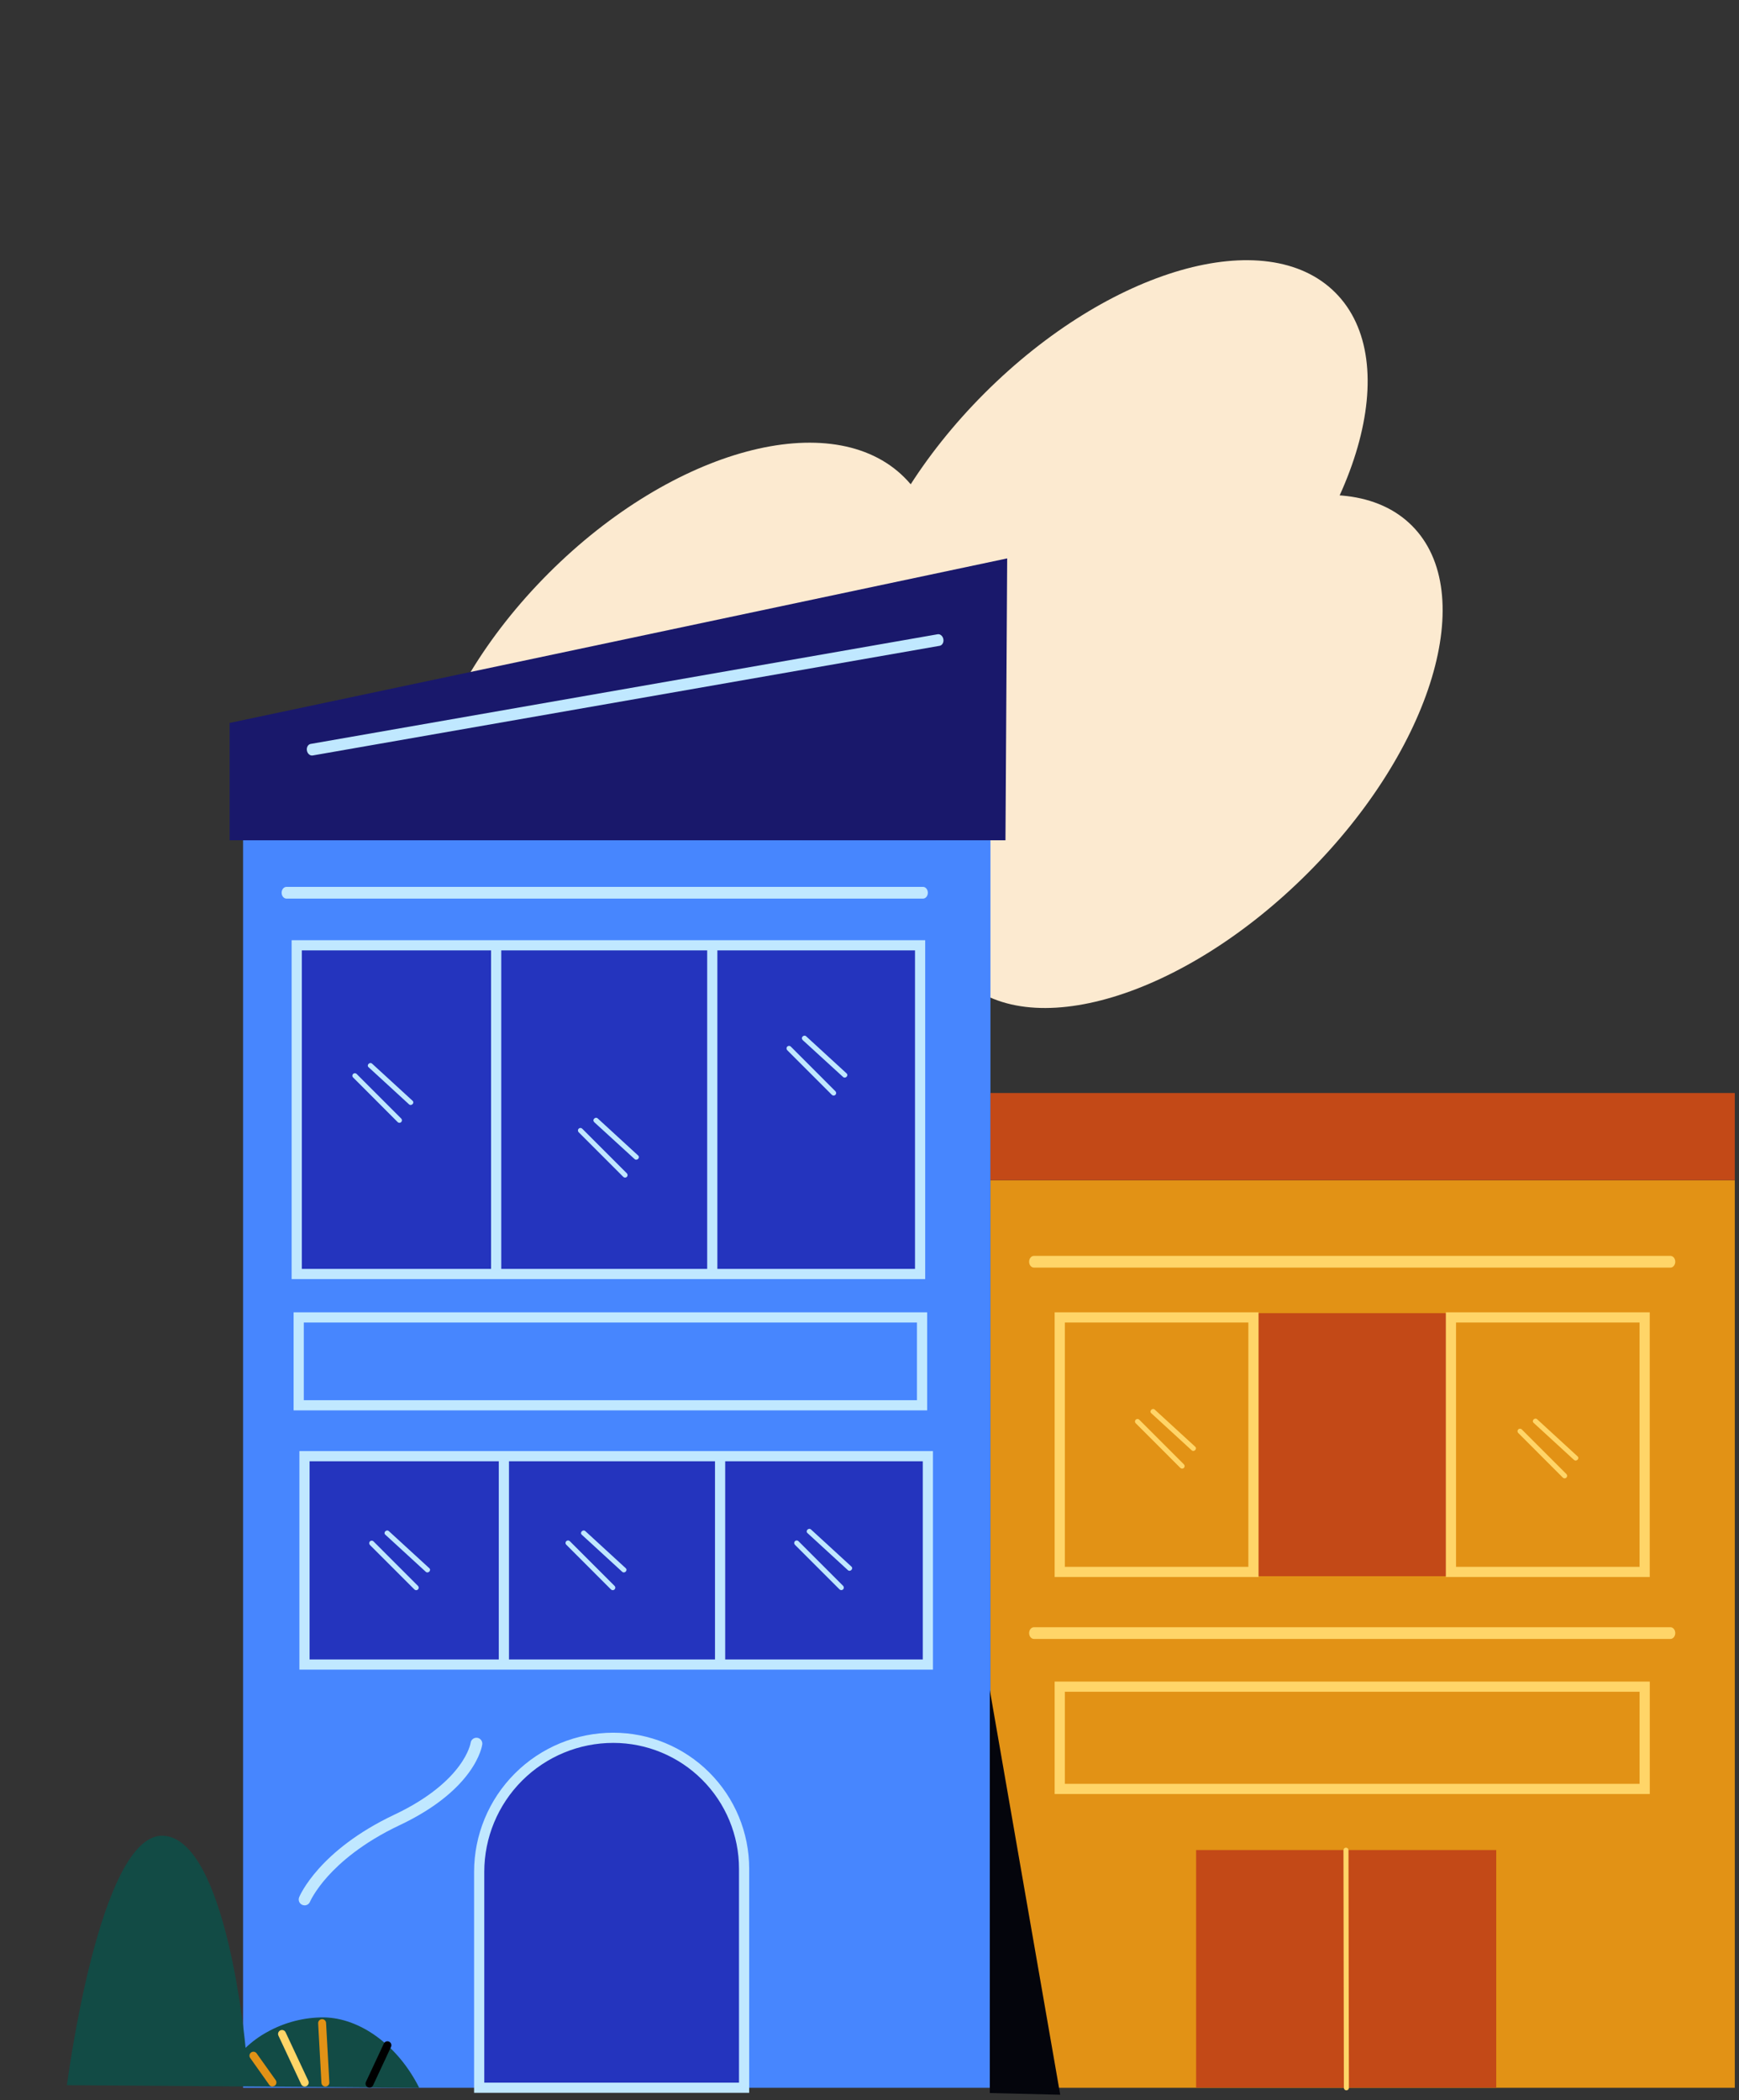 <svg width="207" height="250" viewBox="0 0 207 250" fill="none" xmlns="http://www.w3.org/2000/svg">
<rect x="0" y="0" width="207" height="250" fill="#333333" stroke="none"/>
<g clip-path="url(#clip0_7001_67811)">
<path d="M96.293 99.225C111.133 84.38 116.227 65.407 107.671 56.848C99.115 48.289 80.148 53.385 65.308 68.23C50.468 83.075 45.374 102.048 53.93 110.607C62.486 119.166 81.453 114.07 96.293 99.225Z" fill="#FCEAD0"/>
<path d="M146.959 76.598C161.799 61.752 167.165 43.051 158.944 34.827C150.722 26.603 132.027 31.971 117.187 46.816C102.347 61.661 96.981 80.362 105.202 88.586C113.424 96.81 132.119 91.443 146.959 76.598Z" fill="#FCEAD0"/>
<path d="M155.67 103.93C170.511 89.085 176.061 70.568 168.067 62.572C160.073 54.575 141.562 60.127 126.722 74.972C111.882 89.817 106.332 108.334 114.326 116.33C122.319 124.327 140.83 118.775 155.67 103.93Z" fill="#FCEAD0"/>
<path d="M117.897 100.023H28.934V248.519H117.897V100.023Z" fill="#4786FE"/>
<path d="M119.684 100.022H27.336V86.055L119.889 66.469C119.821 77.652 119.753 88.837 119.684 100.022Z" fill="#19186B"/>
<path d="M206.861 140.484H117.898V248.522H206.861V140.484Z" fill="#E29215"/>
<path d="M206.861 130.109H117.898V140.485H206.861V130.109Z" fill="#C34917"/>
<path d="M7.969 248.205C7.969 248.205 11.825 218.177 19.418 218.519C27.012 218.86 29.232 243.764 29.232 243.764C29.991 243.038 30.84 242.414 31.759 241.908C33.84 240.735 36.191 240.125 38.579 240.14C42.92 240.228 47.38 243.496 49.899 248.52L7.969 248.205Z" fill="#124B45"/>
<path d="M109.523 112.523H35.32V151.65H109.523V112.523Z" fill="#2434BE" stroke="#C0E8FF" stroke-width="1.212" stroke-miterlimit="10"/>
<path d="M59.059 112.523V151.65" stroke="#C0E8FF" stroke-width="1.212" stroke-miterlimit="10"/>
<path d="M84.785 112.523V151.65" stroke="#C0E8FF" stroke-width="1.212" stroke-miterlimit="10"/>
<path d="M42.022 128.245L47.342 133.575C47.398 133.628 47.473 133.657 47.551 133.655C47.628 133.654 47.702 133.622 47.757 133.568C47.812 133.513 47.843 133.439 47.845 133.361C47.846 133.284 47.817 133.209 47.764 133.152L42.445 127.83C42.388 127.777 42.313 127.749 42.235 127.75C42.158 127.751 42.084 127.783 42.029 127.838C41.974 127.892 41.943 127.966 41.941 128.044C41.94 128.122 41.969 128.197 42.022 128.253V128.245Z" fill="#C0E8FF"/>
<path d="M43.88 127.043L48.681 131.449C48.966 131.709 49.389 131.288 49.106 131.026L44.299 126.62C44.015 126.361 43.59 126.782 43.876 127.043H43.88Z" fill="#C0E8FF"/>
<path d="M68.881 134.777L74.193 140.091C74.221 140.118 74.254 140.14 74.29 140.155C74.327 140.17 74.366 140.178 74.405 140.178C74.445 140.178 74.484 140.17 74.52 140.155C74.556 140.14 74.589 140.117 74.617 140.09C74.645 140.062 74.667 140.029 74.682 139.992C74.697 139.956 74.704 139.917 74.704 139.877C74.704 139.838 74.696 139.799 74.681 139.763C74.666 139.726 74.644 139.693 74.616 139.666L69.296 134.346C69.239 134.293 69.164 134.264 69.087 134.266C69.009 134.267 68.935 134.298 68.881 134.353C68.826 134.408 68.794 134.482 68.793 134.56C68.792 134.637 68.82 134.712 68.873 134.769L68.881 134.777Z" fill="#C0E8FF"/>
<path d="M70.731 133.575L75.534 137.965C75.818 138.224 76.24 137.801 75.957 137.542L71.154 133.136C70.871 132.877 70.446 133.298 70.731 133.559V133.575Z" fill="#C0E8FF"/>
<path d="M93.701 125.004L99.021 130.325C99.078 130.381 99.154 130.413 99.233 130.412C99.313 130.412 99.389 130.38 99.445 130.324C99.501 130.268 99.533 130.191 99.532 130.112C99.532 130.032 99.5 129.956 99.444 129.9L94.124 124.573C94.067 124.52 93.993 124.491 93.915 124.492C93.838 124.494 93.763 124.525 93.709 124.58C93.654 124.635 93.623 124.709 93.621 124.786C93.62 124.864 93.648 124.939 93.701 124.996V125.004Z" fill="#C0E8FF"/>
<path d="M95.544 123.802L100.347 128.191C100.63 128.451 101.053 128.028 100.77 127.768L95.967 123.363C95.683 123.103 95.258 123.524 95.544 123.786V123.802Z" fill="#C0E8FF"/>
<path d="M109.757 156.82H35.555V167.278H109.757V156.82Z" stroke="#C0E8FF" stroke-width="1.212" stroke-miterlimit="10"/>
<path d="M72.996 206.859C77.128 206.859 81.09 208.501 84.011 211.423C86.932 214.345 88.573 218.308 88.573 222.441V248.514H57.039V222.822C57.039 218.589 58.72 214.528 61.713 211.535C64.706 208.541 68.764 206.859 72.996 206.859Z" fill="#2434BE" stroke="#C0E8FF" stroke-width="1.212" stroke-miterlimit="10"/>
<path d="M110.448 173.336H36.246V198.14H110.448V173.336Z" fill="#2434BE" stroke="#C0E8FF" stroke-width="1.212" stroke-miterlimit="10"/>
<path d="M59.98 173.336V198.142" stroke="#C0E8FF" stroke-width="1.212" stroke-miterlimit="10"/>
<path d="M85.715 173.336V198.142" stroke="#C0E8FF" stroke-width="1.212" stroke-miterlimit="10"/>
<path d="M36.251 226.803C36.137 226.803 36.024 226.774 35.923 226.72C35.822 226.666 35.736 226.588 35.672 226.493C35.609 226.398 35.57 226.288 35.558 226.174C35.547 226.06 35.563 225.945 35.607 225.839C35.701 225.612 38.001 220.232 46.951 216.006C51.297 213.953 53.533 211.73 54.646 210.22C55.843 208.608 56.021 207.46 56.023 207.45C56.049 207.267 56.147 207.102 56.296 206.991C56.444 206.88 56.63 206.832 56.814 206.859C56.997 206.885 57.162 206.983 57.273 207.132C57.384 207.28 57.431 207.467 57.405 207.65C57.377 207.865 56.595 213.001 47.547 217.273C43.145 219.353 40.484 221.719 39.026 223.337C37.45 225.087 36.904 226.364 36.898 226.378C36.844 226.505 36.755 226.614 36.64 226.69C36.526 226.766 36.391 226.807 36.253 226.807L36.251 226.803Z" fill="#C0E8FF"/>
<path d="M44.019 183.891L49.339 189.211C49.395 189.264 49.47 189.292 49.548 189.291C49.625 189.29 49.699 189.258 49.754 189.203C49.809 189.149 49.84 189.075 49.842 188.997C49.843 188.92 49.814 188.844 49.762 188.788L44.444 183.464C44.386 183.414 44.312 183.388 44.236 183.391C44.16 183.394 44.087 183.425 44.033 183.479C43.98 183.533 43.948 183.605 43.946 183.681C43.943 183.757 43.969 183.832 44.019 183.889V183.891Z" fill="#C0E8FF"/>
<path d="M45.873 182.688L50.676 187.092C50.96 187.353 51.384 186.93 51.099 186.668L46.29 182.261C46.007 182.001 45.584 182.424 45.867 182.686L45.873 182.688Z" fill="#C0E8FF"/>
<path d="M67.411 183.882L72.728 189.201C72.785 189.257 72.861 189.289 72.94 189.289C73.02 189.29 73.096 189.258 73.152 189.202C73.209 189.146 73.24 189.07 73.241 188.99C73.241 188.911 73.21 188.834 73.153 188.778L67.828 183.455C67.8 183.427 67.767 183.405 67.73 183.39C67.694 183.375 67.655 183.367 67.615 183.367C67.576 183.367 67.537 183.375 67.501 183.39C67.465 183.405 67.431 183.428 67.404 183.456C67.376 183.483 67.354 183.517 67.339 183.553C67.324 183.589 67.316 183.628 67.316 183.668C67.317 183.707 67.324 183.746 67.34 183.782C67.355 183.819 67.377 183.852 67.405 183.88L67.411 183.882Z" fill="#C0E8FF"/>
<path d="M69.254 182.688L74.057 187.092C74.34 187.353 74.765 186.93 74.48 186.668L69.678 182.261C69.395 182.001 68.97 182.424 69.254 182.686V182.688Z" fill="#C0E8FF"/>
<path d="M94.623 183.882L99.941 189.201C99.998 189.254 100.073 189.283 100.151 189.281C100.228 189.28 100.302 189.249 100.357 189.194C100.412 189.139 100.443 189.065 100.444 188.987C100.446 188.91 100.417 188.835 100.364 188.778L95.046 183.455C95.018 183.427 94.985 183.405 94.949 183.39C94.912 183.375 94.874 183.367 94.834 183.367C94.795 183.367 94.756 183.375 94.719 183.39C94.683 183.405 94.65 183.428 94.622 183.456C94.595 183.483 94.573 183.517 94.558 183.553C94.543 183.589 94.535 183.628 94.535 183.668C94.535 183.707 94.543 183.746 94.558 183.782C94.573 183.819 94.596 183.852 94.623 183.88V183.882Z" fill="#C0E8FF"/>
<path d="M96.117 182.492L100.92 186.896C101.204 187.158 101.628 186.735 101.343 186.473L96.54 182.065C96.257 181.806 95.834 182.229 96.117 182.49V182.492Z" fill="#C0E8FF"/>
<path d="M109.868 106.967H34.1C33.783 106.967 33.523 106.654 33.523 106.269C33.523 105.884 33.783 105.57 34.1 105.57H109.868C110.185 105.57 110.444 105.884 110.444 106.269C110.444 106.654 110.185 106.967 109.868 106.967Z" fill="#C0E8FF"/>
<path d="M126.202 249.345L117.82 201.164V249.146L126.202 249.345Z" fill="#04050C"/>
<path d="M198.837 150.889H123.076C122.759 150.889 122.5 150.576 122.5 150.191C122.5 149.805 122.759 149.492 123.076 149.492H198.837C199.154 149.492 199.413 149.805 199.413 150.191C199.413 150.576 199.154 150.889 198.837 150.889Z" fill="#FFD568"/>
<path d="M198.837 195.092H123.076C122.759 195.092 122.5 194.779 122.5 194.394C122.5 194.009 122.759 193.695 123.076 193.695H198.837C199.154 193.695 199.413 194.009 199.413 194.394C199.413 194.779 199.154 195.092 198.837 195.092Z" fill="#FFD568"/>
<path d="M172.258 156.312H149.199V187.623H172.258V156.312Z" fill="#C34917"/>
<path d="M149.203 156.82H126.145V187.114H149.203V156.82Z" stroke="#FFD568" stroke-width="1.212" stroke-miterlimit="10"/>
<path d="M195.769 156.82H172.711V187.114H195.769V156.82Z" stroke="#FFD568" stroke-width="1.212" stroke-miterlimit="10"/>
<path d="M135.189 169.418L140.509 174.739C140.565 174.792 140.64 174.821 140.718 174.819C140.795 174.818 140.869 174.787 140.924 174.732C140.979 174.677 141.01 174.603 141.012 174.525C141.013 174.448 140.984 174.373 140.932 174.316L135.614 168.995C135.586 168.967 135.553 168.944 135.517 168.929C135.48 168.914 135.441 168.906 135.402 168.906C135.363 168.906 135.324 168.914 135.287 168.929C135.251 168.944 135.218 168.966 135.19 168.994C135.162 169.021 135.14 169.054 135.125 169.091C135.109 169.127 135.102 169.166 135.102 169.205C135.101 169.245 135.109 169.284 135.124 169.32C135.139 169.357 135.161 169.39 135.189 169.418Z" fill="#FFD568"/>
<path d="M137.039 168.223L141.842 172.629C142.125 172.89 142.55 172.467 142.265 172.206L137.462 167.8C137.179 167.54 136.756 167.963 137.039 168.223Z" fill="#FFD568"/>
<path d="M180.713 170.566L186.031 175.887C186.087 175.943 186.164 175.975 186.243 175.975C186.323 175.975 186.399 175.943 186.455 175.886C186.511 175.83 186.542 175.754 186.542 175.674C186.542 175.595 186.51 175.518 186.454 175.462L181.136 170.143C181.079 170.09 181.004 170.061 180.927 170.063C180.849 170.064 180.775 170.095 180.72 170.15C180.666 170.205 180.634 170.279 180.633 170.357C180.631 170.434 180.66 170.509 180.713 170.566Z" fill="#FFD568"/>
<path d="M182.555 169.372L187.358 173.777C187.641 174.037 188.066 173.614 187.781 173.354L182.979 168.949C182.694 168.689 182.271 169.11 182.555 169.372Z" fill="#FFD568"/>
<path d="M195.773 200.773H126.145V212.945H195.773V200.773Z" stroke="#FFD568" stroke-width="1.212" stroke-miterlimit="10"/>
<path d="M178.104 220.219H142.379V248.505H178.104V220.219Z" fill="#C34917"/>
<path d="M159.918 220.237L159.966 248.525C159.966 248.604 159.997 248.68 160.053 248.736C160.11 248.792 160.186 248.824 160.265 248.824C160.344 248.824 160.421 248.792 160.477 248.736C160.533 248.68 160.564 248.604 160.564 248.525L160.516 220.237C160.516 220.157 160.485 220.081 160.429 220.025C160.373 219.969 160.297 219.938 160.217 219.938C160.138 219.938 160.062 219.969 160.006 220.025C159.949 220.081 159.918 220.157 159.918 220.237Z" fill="#FFD568"/>
<path d="M111.847 76.874L37.22 89.928C36.907 89.984 36.598 89.718 36.532 89.339C36.466 88.96 36.666 88.607 36.979 88.553L111.606 75.5C111.919 75.444 112.228 75.709 112.294 76.088C112.36 76.467 112.161 76.82 111.847 76.874Z" fill="#C0E8FF"/>
<path d="M32.436 248.369C32.36 248.37 32.285 248.352 32.218 248.317C32.151 248.282 32.093 248.232 32.049 248.17L29.779 244.965C29.708 244.863 29.681 244.738 29.703 244.616C29.724 244.494 29.793 244.385 29.894 244.313C29.995 244.242 30.12 244.213 30.242 244.233C30.365 244.253 30.474 244.32 30.547 244.421L32.819 247.613C32.869 247.684 32.899 247.766 32.905 247.853C32.911 247.939 32.894 248.025 32.854 248.102C32.815 248.179 32.755 248.243 32.681 248.288C32.607 248.334 32.522 248.357 32.436 248.357V248.369Z" fill="#E29216"/>
<path d="M36.276 248.371C36.186 248.371 36.098 248.345 36.022 248.297C35.947 248.249 35.886 248.18 35.849 248.098L33.142 242.311C33.089 242.198 33.083 242.069 33.126 241.951C33.169 241.834 33.256 241.738 33.369 241.685C33.483 241.632 33.612 241.626 33.73 241.669C33.847 241.712 33.943 241.799 33.996 241.912L36.705 247.699C36.737 247.771 36.751 247.85 36.745 247.929C36.739 248.008 36.714 248.084 36.672 248.151C36.629 248.218 36.571 248.273 36.501 248.311C36.432 248.35 36.355 248.37 36.276 248.371Z" fill="#FFD568"/>
<path d="M38.73 248.374C38.609 248.374 38.493 248.327 38.406 248.244C38.318 248.161 38.266 248.047 38.261 247.927L37.872 240.849C37.868 240.787 37.877 240.725 37.898 240.667C37.918 240.609 37.95 240.555 37.991 240.509C38.033 240.462 38.083 240.425 38.138 240.398C38.194 240.371 38.255 240.356 38.317 240.352C38.378 240.349 38.44 240.358 38.499 240.378C38.557 240.399 38.611 240.431 38.657 240.472C38.703 240.513 38.741 240.563 38.767 240.619C38.794 240.675 38.81 240.735 38.813 240.797L39.202 247.875C39.209 248 39.166 248.122 39.082 248.215C38.999 248.308 38.882 248.364 38.757 248.372H38.73V248.374Z" fill="#E29216"/>
<path d="M43.982 248.5C43.903 248.499 43.825 248.479 43.756 248.44C43.687 248.402 43.628 248.346 43.586 248.28C43.543 248.213 43.518 248.136 43.513 248.057C43.507 247.979 43.522 247.899 43.555 247.827L45.689 243.256C45.715 243.2 45.752 243.15 45.798 243.108C45.843 243.066 45.897 243.034 45.955 243.013C46.013 242.992 46.075 242.982 46.137 242.985C46.199 242.988 46.259 243.002 46.315 243.029C46.371 243.055 46.422 243.092 46.464 243.138C46.505 243.183 46.538 243.237 46.559 243.295C46.58 243.353 46.589 243.415 46.587 243.477C46.584 243.538 46.569 243.599 46.543 243.655L44.408 248.229C44.371 248.31 44.31 248.379 44.235 248.427C44.159 248.476 44.071 248.502 43.982 248.502V248.5Z" fill="black"/>
</g>
<defs>
<clipPath id="clip0_7001_67811">
<rect width="206" height="250" fill="white" transform="translate(0.5)"/>
</clipPath>
</defs>
</svg>
